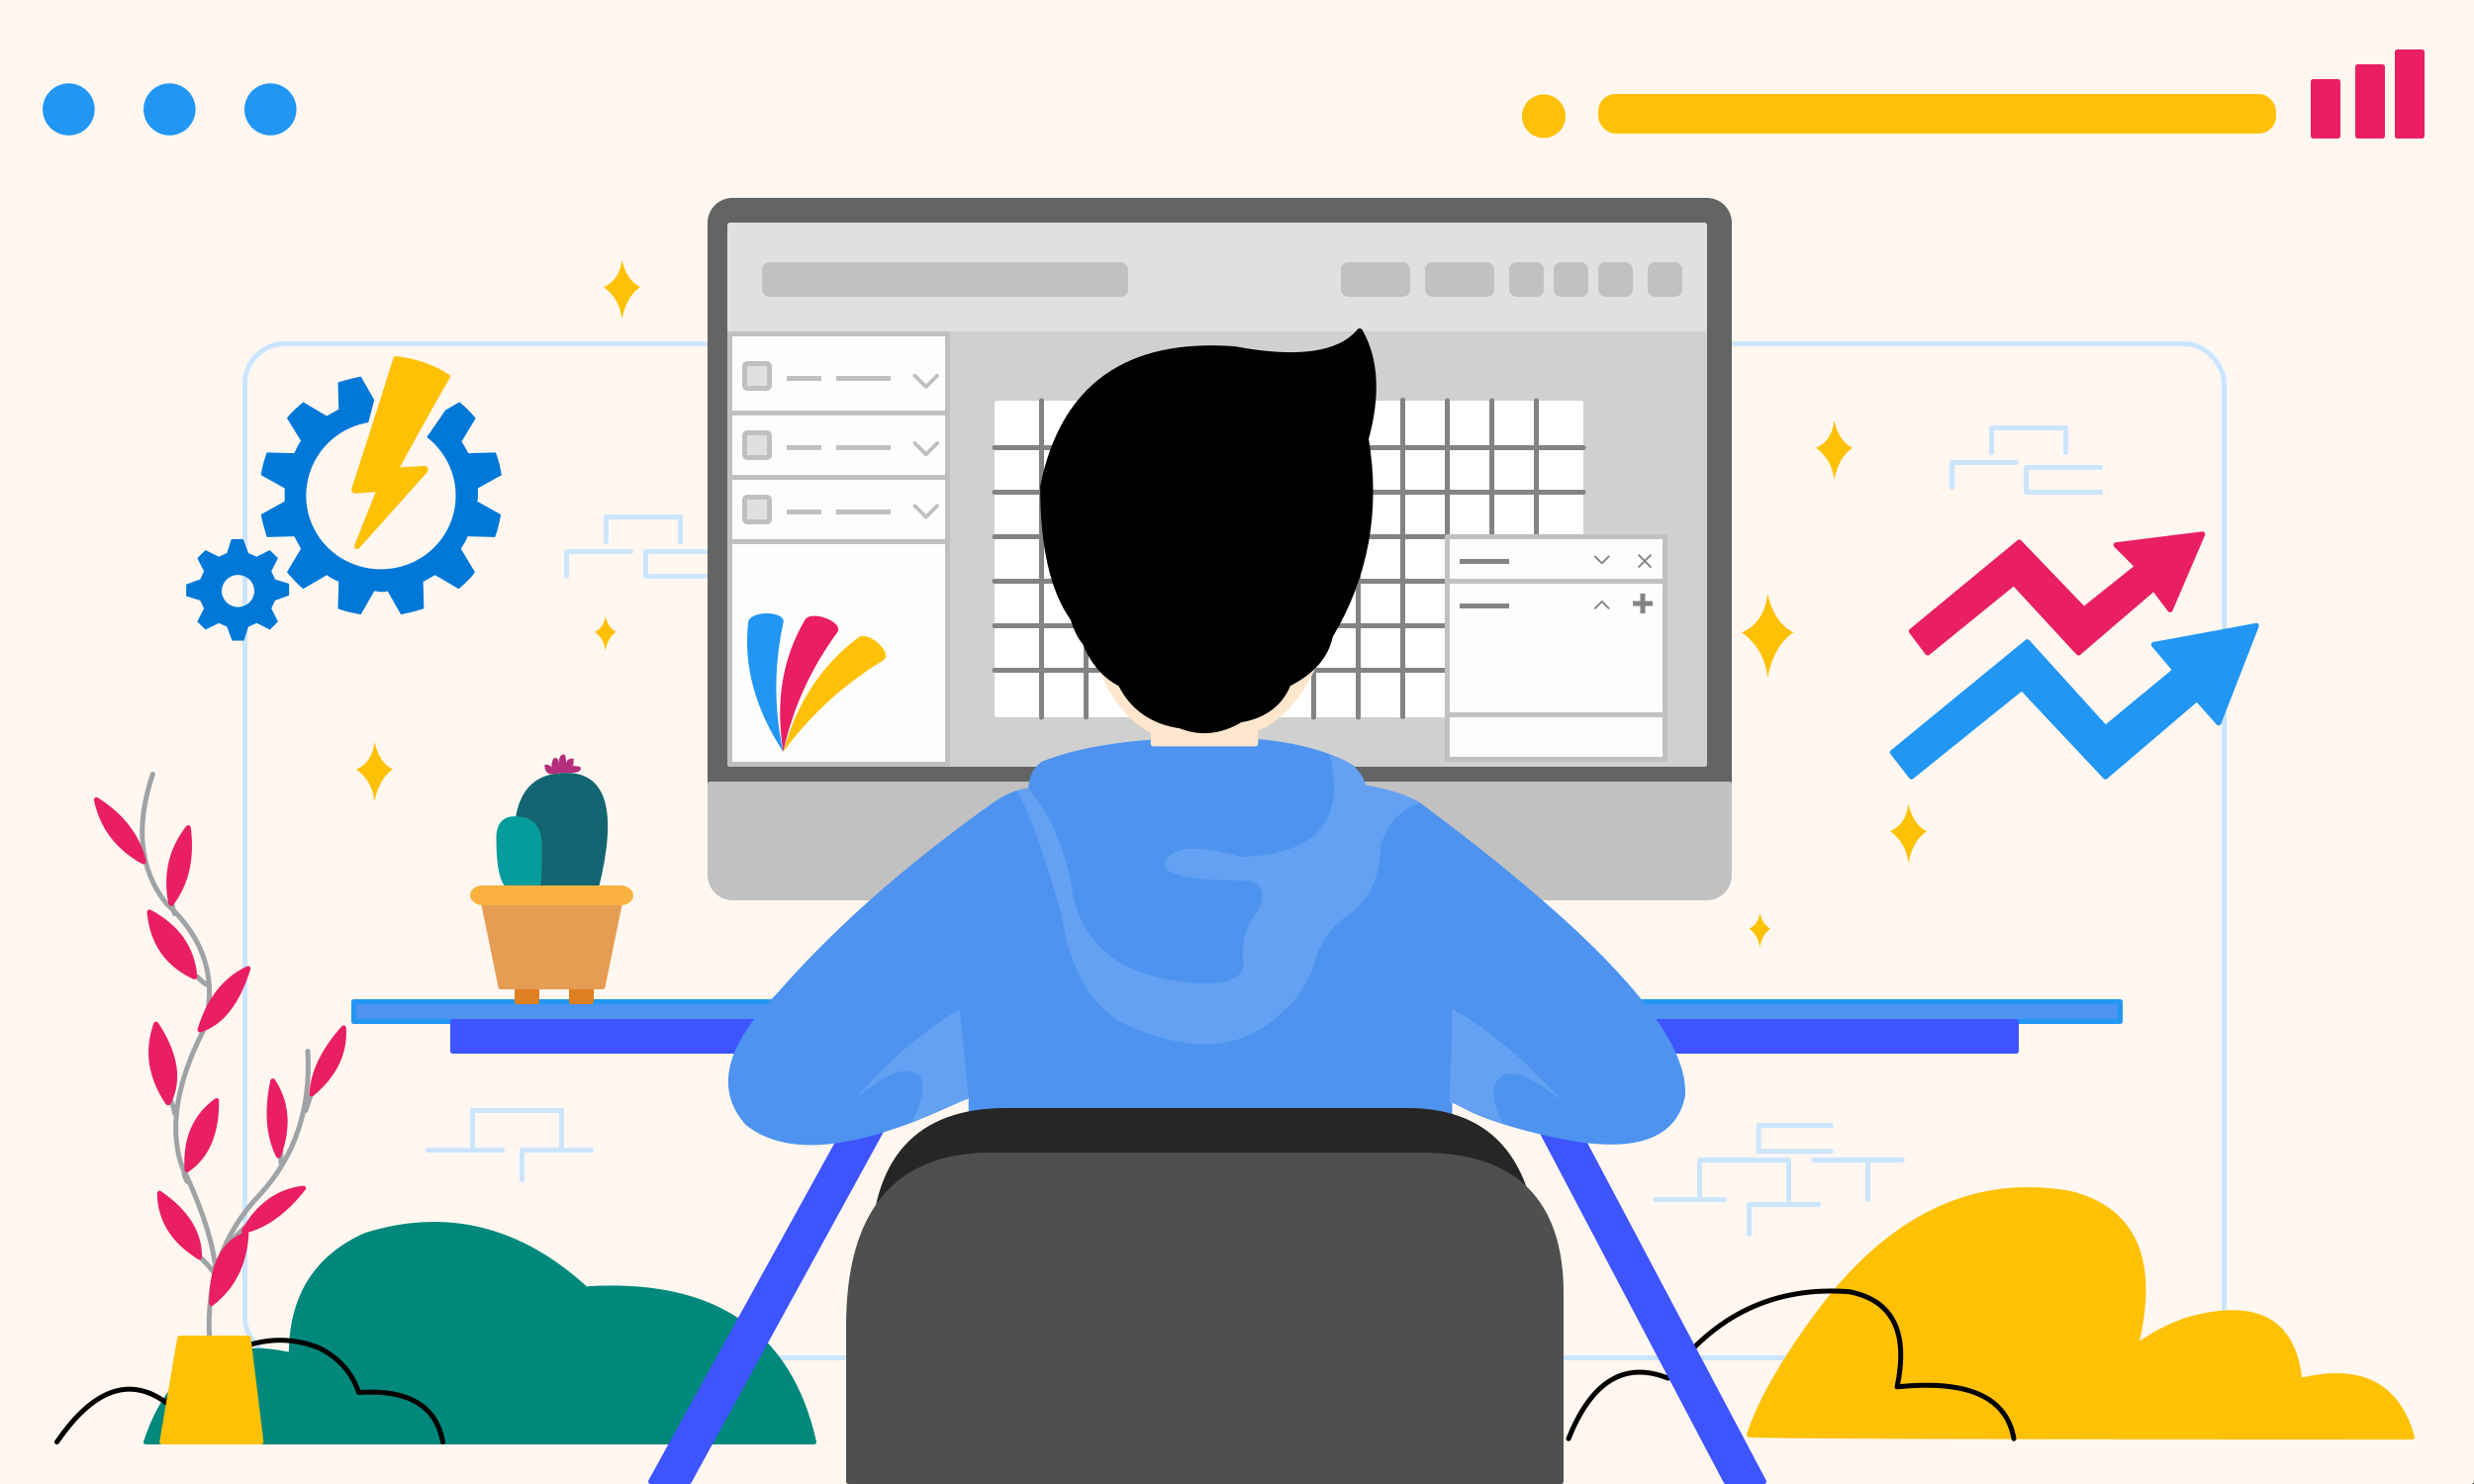 <svg xmlns="http://www.w3.org/2000/svg" xmlns:xlink="http://www.w3.org/1999/xlink" width="500" height="300" stroke="#000" stroke-linecap="round" stroke-linejoin="round" fill="#fff" fill-rule="evenodd"><rect width="100%" height="100%" fill="#333333" stroke="none"/><style><![CDATA[.B{stroke-linejoin:miter}.C{fill:none}.D{stroke:silver}.E{stroke:none}.F{stroke-width:.76}.G{stroke-linecap:square}.H{stroke:#838383}.I{fill:#e91e63}.J{fill:#f0f0f0}.K{stroke:#cce5ff}.L{fill:#ffc105}.M{stroke:#ffc105}.N{stroke:#e91e63}.O{stroke:#2196f3}.P{stroke-width:.5}.Q{stroke-width:.38}.R{fill:#2196f3}.S{stroke-linecap:butt}]]></style><g class="B"><path fill="#fff7f0" stroke="#fff7f0" d="M-.5-.5h500v300H-.5z"/><g class="C K"><rect height="205" rx="8" width="400" x="49.5" y="69.5"/><path d="M370.07 227.53h-14.65v5.23h14.65m-35.57 9.74h14"/><path d="M353.5 249.5v-6h14m-24-1v-8h18v8m5-8h18m-7 0v8"/></g><path d="M487.5 290.5q-4.54-15.95-22.71-11.39-1.82-18.24-22.71-12.31-5.45 1.82-10.45 5.47 6.36-25.98-13.17-30.99-28.17-5.02-49.52 22.33-11.81 15.5-15.44 26.43.45.46 134 .46z" class="L M"/><g fill="#ffc107" stroke="#ffc107"><rect height="7" rx="3" width="136" x="323.5" y="19.5"/><circle cx="312" cy="23.5" stroke-width=".8" r="4"/></g><path d="M467.5 16.5h5v11h-5zm9-3h5v14h-5zm8-3h5v17h-5z" class="I N"/><path d="M29.5 291.5q135 0 135 0-7.55-33.45-46.12-30.94-20.12-18.4-44.44-10.87-15.09 6.69-15.09 24.25-21.8-5.02-29.35 17.56z" fill="#00887c" stroke="#00887c"/><path d="M317 290.84q6.99-17.47 20.1-12.23 13.98-19.22 36.7-17.47 13.1 2.62 9.61 19.22 21.41-2.19 23.59 10.48" class="C"/><path fill="#4d93ef" d="M71.5 202.5h357v4h-357z" class="O"/><g fill="#3e54ff" stroke="#3e54ff"><path d="M91.5 206.5h316v6h-316z"/><path d="M131.5 299.5l48.53-88h7.47l-48.22 88z"/></g></g><path d="M177.71 201.92l7.98 1.87 3.39-6.58h-9.11zm131.27 0l-7.98 1.87-3.39-6.58h9.11z" fill="#0018cc" class="E"/><path d="M122.5 109.5v-5h15v5m-23 7v-5h13m18 0h-15v5h15" class="B C K"/><path d="M143.5 158.5h206V45.04c0-2.52-2.04-4.54-4.58-4.54H148.08c-2.54 0-4.58 2.02-4.58 4.54z" fill="#646464" stroke="#646464"/><g class="F"><path d="M215.9 181.72l-5.53 24.59h71.03l-5.53-24.59z" fill="#c8c6c4" stroke="#c8c6c4"/><path d="M215.83 181.72h60.08l1.84 8.2z" fill="#9d9995" stroke="#9d9995" class="B"/></g><path d="M143.5 158.5h206v18.4c0 2.55-2.04 4.6-4.58 4.6H148.08c-2.54 0-4.58-2.05-4.58-4.6z" fill="#c1c1c1" stroke="#c1c1c1" class="B"/><path stroke="#646464" d="M147.53 45.12h196.7V154.4h-196.7z" class="C F"/><g class="B"><path fill="#d0d0d0" stroke="#d0d0d0" d="M147.5 63.5h197v91h-197z"/><path d="M191.5 154.5v-87h-44v81.88 5.12z" fill="#fdfdfd" class="D"/><path fill="#e0e0e0" stroke="#e0e0e0" d="M147.5 45.5h197v21h-197z"/></g><path d="M147.5 83.5h44m-44 13h44m-44 13h44" class="C D"/><g fill="#e0e0e0" class="D"><rect height="5" rx=".5" width="5" x="150.5" y="73.5" class="B"/><rect height="5" rx=".5" width="5" x="150.5" y="87.5"/><rect height="5" rx=".5" width="5" x="150.5" y="100.5"/></g><g class="C D"><path d="M159.5 76.5h6m4 0h10" class="G"/><path d="M184.87 75.92l2.28 2.28 2.27-2.28" class="F"/><path d="M159.5 90.5h6m4 0h10" class="G"/><path d="M184.87 89.58l2.28 2.28 2.27-2.28" class="F"/><path d="M159.5 103.5h6m4 0h10" class="G"/><path d="M184.87 102.24l2.28 2.28 2.27-2.28" class="F"/></g><circle cx="245.88" cy="170.33" fill="#d4d4d4" stroke="#d4d4d4" r="6.37" class="F"/><path d="M245.89 206.3h41.89l8.19 8.2h-50.08-50.09l8.2-8.2z" fill="#d5d5d3" stroke="#d5d5d3" class="F"/><path d="M356.5 299.5l-46.6-88h-7.4l46.3 88z" fill="#3e54ff" stroke="#3e54ff" class="B"/><path stroke="#fff" d="M201.5 81.5h118v63h-118z"/><g class="C H S"><path d="M256.46 145V82" class="P"/><path d="M265.5 145V81.5m9 63.5V81.5"/><path d="M247.38 145V82" class="P"/><path d="M283.5 144.5V81m18 63.5V81m9 63.5V81m-18 63.5V81"/><path d="M319.5 126.5H201m118.5 9H201m119-45H201m119 9H201m118.5 9H201m118.5 9H201"/><path d="M219.5 145V81.5"/><path d="M229.23 145V82m9.08 63V82" class="P"/><path d="M210.5 145V81"/></g><g class="D"><path d="M292.5 153.5v-45h44v45z" fill="#fdfdfd"/><path d="M292.5 117.5h44" class="J"/></g><g class="G H"><path d="M295.5 113.5h9" class="J"/><path d="M322.38 112.51l1.37 1.37 1.36-1.37" class="C Q"/></g><g class="J"><g class="B G H Q"><path d="M333.55 112.27l-2.31 2.31"/><path d="M331.25 112.27l2.31 2.31"/></g><path d="M292.5 144.5h44" class="D"/></g><g class="H"><path d="M325.12 122.97l-1.37-1.37-1.36 1.37" class="B C Q"/><g class="J G"><path d="M295.5 122.5h9"/><path d="M332 120.5v3"/><path d="M330.5 122h3"/></g></g><g fill="#c1c1c1" stroke="#c1c1c1"><rect height="6" rx="1" width="73" x="154.5" y="53.5"/><rect height="6" rx="1" width="6" x="333.5" y="53.5"/><rect height="6" rx="1" width="6" x="323.5" y="53.5"/><rect height="6" rx="1" width="6" x="314.5" y="53.5"/><rect height="6" rx="1" width="6" x="305.5" y="53.5"/><rect height="6" rx="1" width="13" x="288.5" y="53.5"/><rect height="6" rx="1" width="13" x="271.5" y="53.5"/></g><path d="M11.5 291.5q11-16 22-8 16-17 31-11 6 3 8 9 15-1 17 10" class="B C"/><path d="M104.5 199.5h4v3h-4zm11 0h4v3h-4z" fill="#de7f21" stroke="#de7f21"/><path d="M101.2 199.5l-3.7-18h28l-3.7 18z" fill="#e59d53" stroke="#e59d53"/><g class="E"><path d="M120.9 179.91q5.97-23.69-6.5-23.69-14.11 0-9.22 23.69z" fill="#136571"/><path d="M103.55 179.91q-3.25 0-3.25-10.47 0-4.41 3.8-4.41 5.42 0 5.42 6.06 0 8.82-.54 8.82z" fill="#069c9d"/></g><rect fill="#fab140" height="3" rx="2" stroke="#fab140" width="32" x="95.5" y="179.5"/><path d="M111.55 156.49q-1.49 0-1.49-1.92 1.36 0 1.36.68.13-2.06.81-2.06.68 0 .68 1.38 0-2.07 1.08-2.07.41 0 .41 1.93 0-1.1 1.49-1.1.14 1.51-.27 1.51 1.76 0 1.76.41 0 .97-1.76.97-2.71 0-4.07.27z" fill="#b42e7b" class="E"/><g stroke="#a0a3a6" class="C"><path d="M42.34 270.5q-1.01-17.3 10.19-29 10.68-11.7 9.67-29"/><path d="M43.76 259.5q0-9.19-7.05-23.87-3.72-11.23 4.26-27.06 4.78-14.8-7.45-26.03-7.97-10.21-2.65-26.04m15.18 95.14q1.79-2.05 3.58-3.58m7.14-15.56q.01 3.81 0 2m6.01-13q-.62 1.91-1 3"/><path d="M39.91 253.67q2.81 2.55 3.58 4.09m-6.14-21.96q-.51 1.53.51 3.07M34.28 222q.9 1.79 1.02 3.07m4.61-27.59q1.53 1.66 2.05 1.53m-7.17-16.34q.13 1.28.51 2.04"/></g><path d="M42.76 263.5q0-11.5 7.01-14-.54 9-7.01 14zm6.53-14.63q4.41-7.79 12.04-8.67-5.6 7.15-12.04 8.67zm6.98-15.23q3.2-8.56-1.13-15.12-1.91 9.07 1.13 15.12zm6.74-12.49q6.9-5.7 6.45-13.36-6.07 6.76-6.45 13.36zm-22.7 32.99q-7.92-4.83-8.06-12.91 8.17 5.61 8.06 12.91zM37.8 236.5q-.59-9.26 5.96-14 .08 9.9-5.96 14zm-3.89-13.58q-5.28-7.91-2.36-15.89 5.96 9.04 2.51 15.88zm6.51-14.79q2.75-9.1 9.72-12.34-3.19 10.33-9.73 12.42zm-1.18-10.66q-8.23-3.86-9.03-13.1 8.46 4.5 9.16 13.09zm-4.71-14.89q-1.68-8.68 3.52-15.27 1.22 9.16-3.44 15.36zm-5.6-8.39q-7.74-4.29-9.44-12.52 7.8 4.95 9.56 12.52z" class="I N"/><g class="L"><path d="M36.33 270.5H50.2l2.56 21H32.74z" class="M"/><g class="E"><path d="M362.46 127.85q-3.92-1.97-5.23-7.85-.65 5.88-5.23 7.85 4.58 3.27 5.23 9.15 1.31-6.54 5.23-9.15z"/><use xlink:href="#B"/><path d="M357.81 187.73q-1.62-.81-2.16-3.23-.27 2.42-2.15 3.23 1.88 1.35 2.15 3.77.54-2.69 2.16-3.77z"/><use xlink:href="#B" x="-15" y="-77.5"/></g></g><g class="B"><g stroke-width="1.75" class="O R"><circle cx="13.88" cy="22.11" r="4.38"/><circle cx="34.27" cy="22.11" r="4.38"/><circle cx="54.66" cy="22.11" r="4.38"/></g><g class="C K"><path d="M402.5 91.5v-5h15v5m-23 7v-5h13m17 1h-15v5h15m-338 133h15"/><path d="M105.5 238.5v-6h14m-24 0v-8h18v8"/></g><g stroke-width="1.09"><path d="M386.31 127.6l3.27 4.36L407 117.8l13.07 14.16 15.24-13.07 3.27 4.35 6.53-15.24-17.42 2.18 4.35 4.35-10.89 8.71-13.06-13.61z" class="I N"/><path d="M382.5 152.1l3.81 4.9 22.32-17.97L425.51 157l18.51-15.79 4.36 4.9 7.62-19.6-20.69 3.81 4.36 5.17-14.16 11.71-15.79-17.42z" class="O R"/></g></g><path d="M96.59 100.03V98.7l4.79-2.66a22.9 22.9 0 0 0-1.2-4.57l-5.54.15c-.44-.89-.89-1.62-1.34-2.36l2.84-4.72c-1.05-1.18-2.09-2.36-3.29-3.25l-2.84 1.63-1.2 1.77-2.55 3.68c3.6 2.81 5.84 7.08 5.84 11.8 0 8.26-6.73 14.9-15.12 14.9-8.38 0-15.11-6.64-15.11-14.9a15 15 0 0 1 12.57-14.75l1.2-4.57-2.7-4.72c-1.64.29-3.14.74-4.64 1.18l.15 5.46c-.89.44-1.64.88-2.39 1.33l-4.79-2.81c-1.2 1.04-2.39 2.07-3.29 3.25l2.84 4.57c-.6.74-.9 1.62-1.35 2.51l-5.53-.15a22.9 22.9 0 0 0-1.2 4.57l4.79 2.66v1.33 1.32l-4.79 2.66c.3 1.62.75 3.1 1.2 4.57l5.53-.15c.45.89.9 1.63 1.35 2.51l-2.84 4.72c1.05 1.18 2.09 2.36 3.29 3.39l4.79-2.8c.75.59 1.65 1.03 2.39 1.33l-.15 5.46c1.5.59 3 .88 4.64 1.18l2.7-4.72c.45 0 .9.15 1.34.15.45 0 .9 0 1.35-.15l2.7 4.72a44.9 44.9 0 0 0 4.64-1.18l-.15-5.46c.89-.44 1.64-.89 2.39-1.33l4.79 2.8c1.2-1.03 2.39-2.06 3.29-3.39l-2.84-4.72c.45-.74 1.05-1.62 1.35-2.51l5.53.15c.6-1.47.9-2.95 1.2-4.57l-4.79-2.66c.15-.44.15-.88.15-1.32zm-48.48 22.69a3.3 3.3 0 0 1-3.3-3.25 3.3 3.3 0 0 1 3.3-3.24 3.3 3.3 0 0 1 3.29 3.24 3.3 3.3 0 0 1-3.29 3.25zm6.43-11.51l-2.69 1.33-1.65-.74-1.05-2.8h-2.39l-.9 2.8-1.64.74-2.7-1.33-1.65 1.63 1.35 2.65-.75 1.62-2.84 1.04v2.36l2.84.88.75 1.62-1.35 2.66 1.65 1.62 2.7-1.33 1.64.74 1.05 2.8h2.39l.9-2.8 1.65-.74 2.69 1.33 1.65-1.62-1.35-2.66.75-1.62 2.84-1.03V118l-2.84-.89-.75-1.62 1.35-2.65-1.65-1.63z" fill="#0078d7" class="E"/><g class="L"><path d="M79.99 72.5l-.88 2.78-2.96 9.37-4.59 14.19c-.15.3 0 .41.29.41l4.15-.31c.15 0 .25.03.29.18.15.14.15.29.15.43l-4.29 10.71c-.15.29 0 .29.15.14l13.61-15.22c.15-.29.17-.49-.13-.49l-4.44.25-.9.05c-.3 0-.45-.08-.3-.37l4.29-7.78 4.59-8.19 1.48-2.49c-3.11-2.05-6.66-3.22-10.51-3.66z" class="M"/><g class="E"><use xlink:href="#B" x="-260" y="-110"/><path d="M124.5 127.73q-1.62-.81-2.16-3.23-.27 2.42-2.15 3.23 1.88 1.35 2.15 3.77.54-2.69 2.16-3.77z"/><use xlink:href="#B" x="-310" y="-12.5"/></g></g><g stroke-width="1.21" class="B"><path d="M208.42 159.93q0-3.62 2.41-5.43 12.07-4.83 35-4.83 17.5 0 27.16 5.43 1.81 1.81 2.41 4.23 5.43 1.2 11.47 3.62 54.31 40.43 53.1 58.53-2.41 12.07-22.93 8.45-18.1-3.62-24.14-8.45 0 10.86 0 10.86-96.55.61-96.55.61 0-7.85 0-12.07-32.59 16.29-45.26 6.03-9.05-10.26 6.64-25.95 16.9-19.31 42.24-37.41 4.83-3.62 8.45-3.62z" fill="#4d93ef" stroke="#4d93ef"/><path d="M222.9 135.79q3.62 8.45 10.26 12.07 0 2.42 0 2.42 0 0 20.52 0 0 0 0-3.02 6.63-2.41 11.46-12.07 0 .6-42.24.6z" fill="#ffe6cc" stroke="#ffe6cc"/><path d="M274.8 67q-6.04 7.24-25.35 3.62-32.59-2.41-38.62 27.76 0 18.1 6.03 26.55 1.21 3.62 2.42 4.83 2.41 6.03 7.24 8.45 3.62 7.24 12.07 8.45 6.03 2.41 12.07-1.21 7.24-1.21 9.65-7.24 7.24-3.62 8.45-9.66 10.86-18.1 7.24-39.83 3.62-13.27-1.2-21.72z" fill="#000"/></g><path d="M195.75 222.08q-1.21-12.67-1.81-18.1-10.26 6.03-21.12 18.1 10.26-8.44 13.28-4.22 1.2 3.02-1.81 9.05 5.43-2.41 11.46-4.83zm97.15.61q.6-13.28.6-18.71 10.87 6.03 22.33 18.71-10.26-8.45-13.27-4.23-1.82 2.72 1.2 8.75-4.83-1.81-10.86-4.52zm-85.09-63.36q-.6 0-2.41.6 3.32 4.53 9.05 24.74 3.02 19.31 15.69 23.54 18.1 7.24 28.97-3.62 4.82-3.62 7.24-12.07 2.41-5.43 6.64-7.85 6.03-4.82 6.03-13.88 2.72-7.24 8.15-8.44-3.93-2.42-11.17-3.63-1.2-4.52-7.24-6.03 4.83 19.91-18.1 20.52-12.07-3.62-15.09.6-2.41 4.22 16.9 4.22 4.22 1.21 1.81 6.04-3.62 4.22-3.02 10.26.61 5.43-11.46 4.22-19.31-1.81-22.93-17.5-2.12-13.58-9.06-21.72z" fill="#64a1f2" class="E"/><path d="M176.5 294.5q0 0 134 0 0-56.42 0-37.4 0-32.6-26.06-32.6-80.5 0-81.14 0-26.8 0-26.8 29.63 0 40.37 0 40.37z" fill="#262626" stroke="#262626" class="B"/><path d="M283.5 144.88v-64" class="C H S"/><g class="E"><path d="M173.35 128.98c2-1.84 7.52 3.22 5.01 4.6q-12.03 7.37-20.06 18.42 4.01-14.73 15.05-23.02z" fill="#ffc107"/><path d="M158.3 152q-8.52-13.02-7.1-26.05c0-2.6 7.81-2.6 7.1 0q-2.84 13.03 0 26.05z" class="R"/><path d="M162.6 125.45q-6.74 11.53-4.3 26.55 2.8-13.03 10.85-24.06c1.75-2.16-5.46-4.9-6.55-2.49z" class="I"/></g><path d="M171.5 299.5q0 0 144 0 0-32 0-38 0-28-28.16-28-85.68 0-87.04 0-28.8 0-28.8 34.62 0 31.38 0 31.38z" fill="#4f4f4f" stroke="#4f4f4f" class="B"/><defs ><path id="B" d="M389.38 168.04q-2.76-1.39-3.69-5.54-.46 4.15-3.69 5.54 3.23 2.31 3.69 6.46.93-4.62 3.69-6.46z"/></defs></svg>